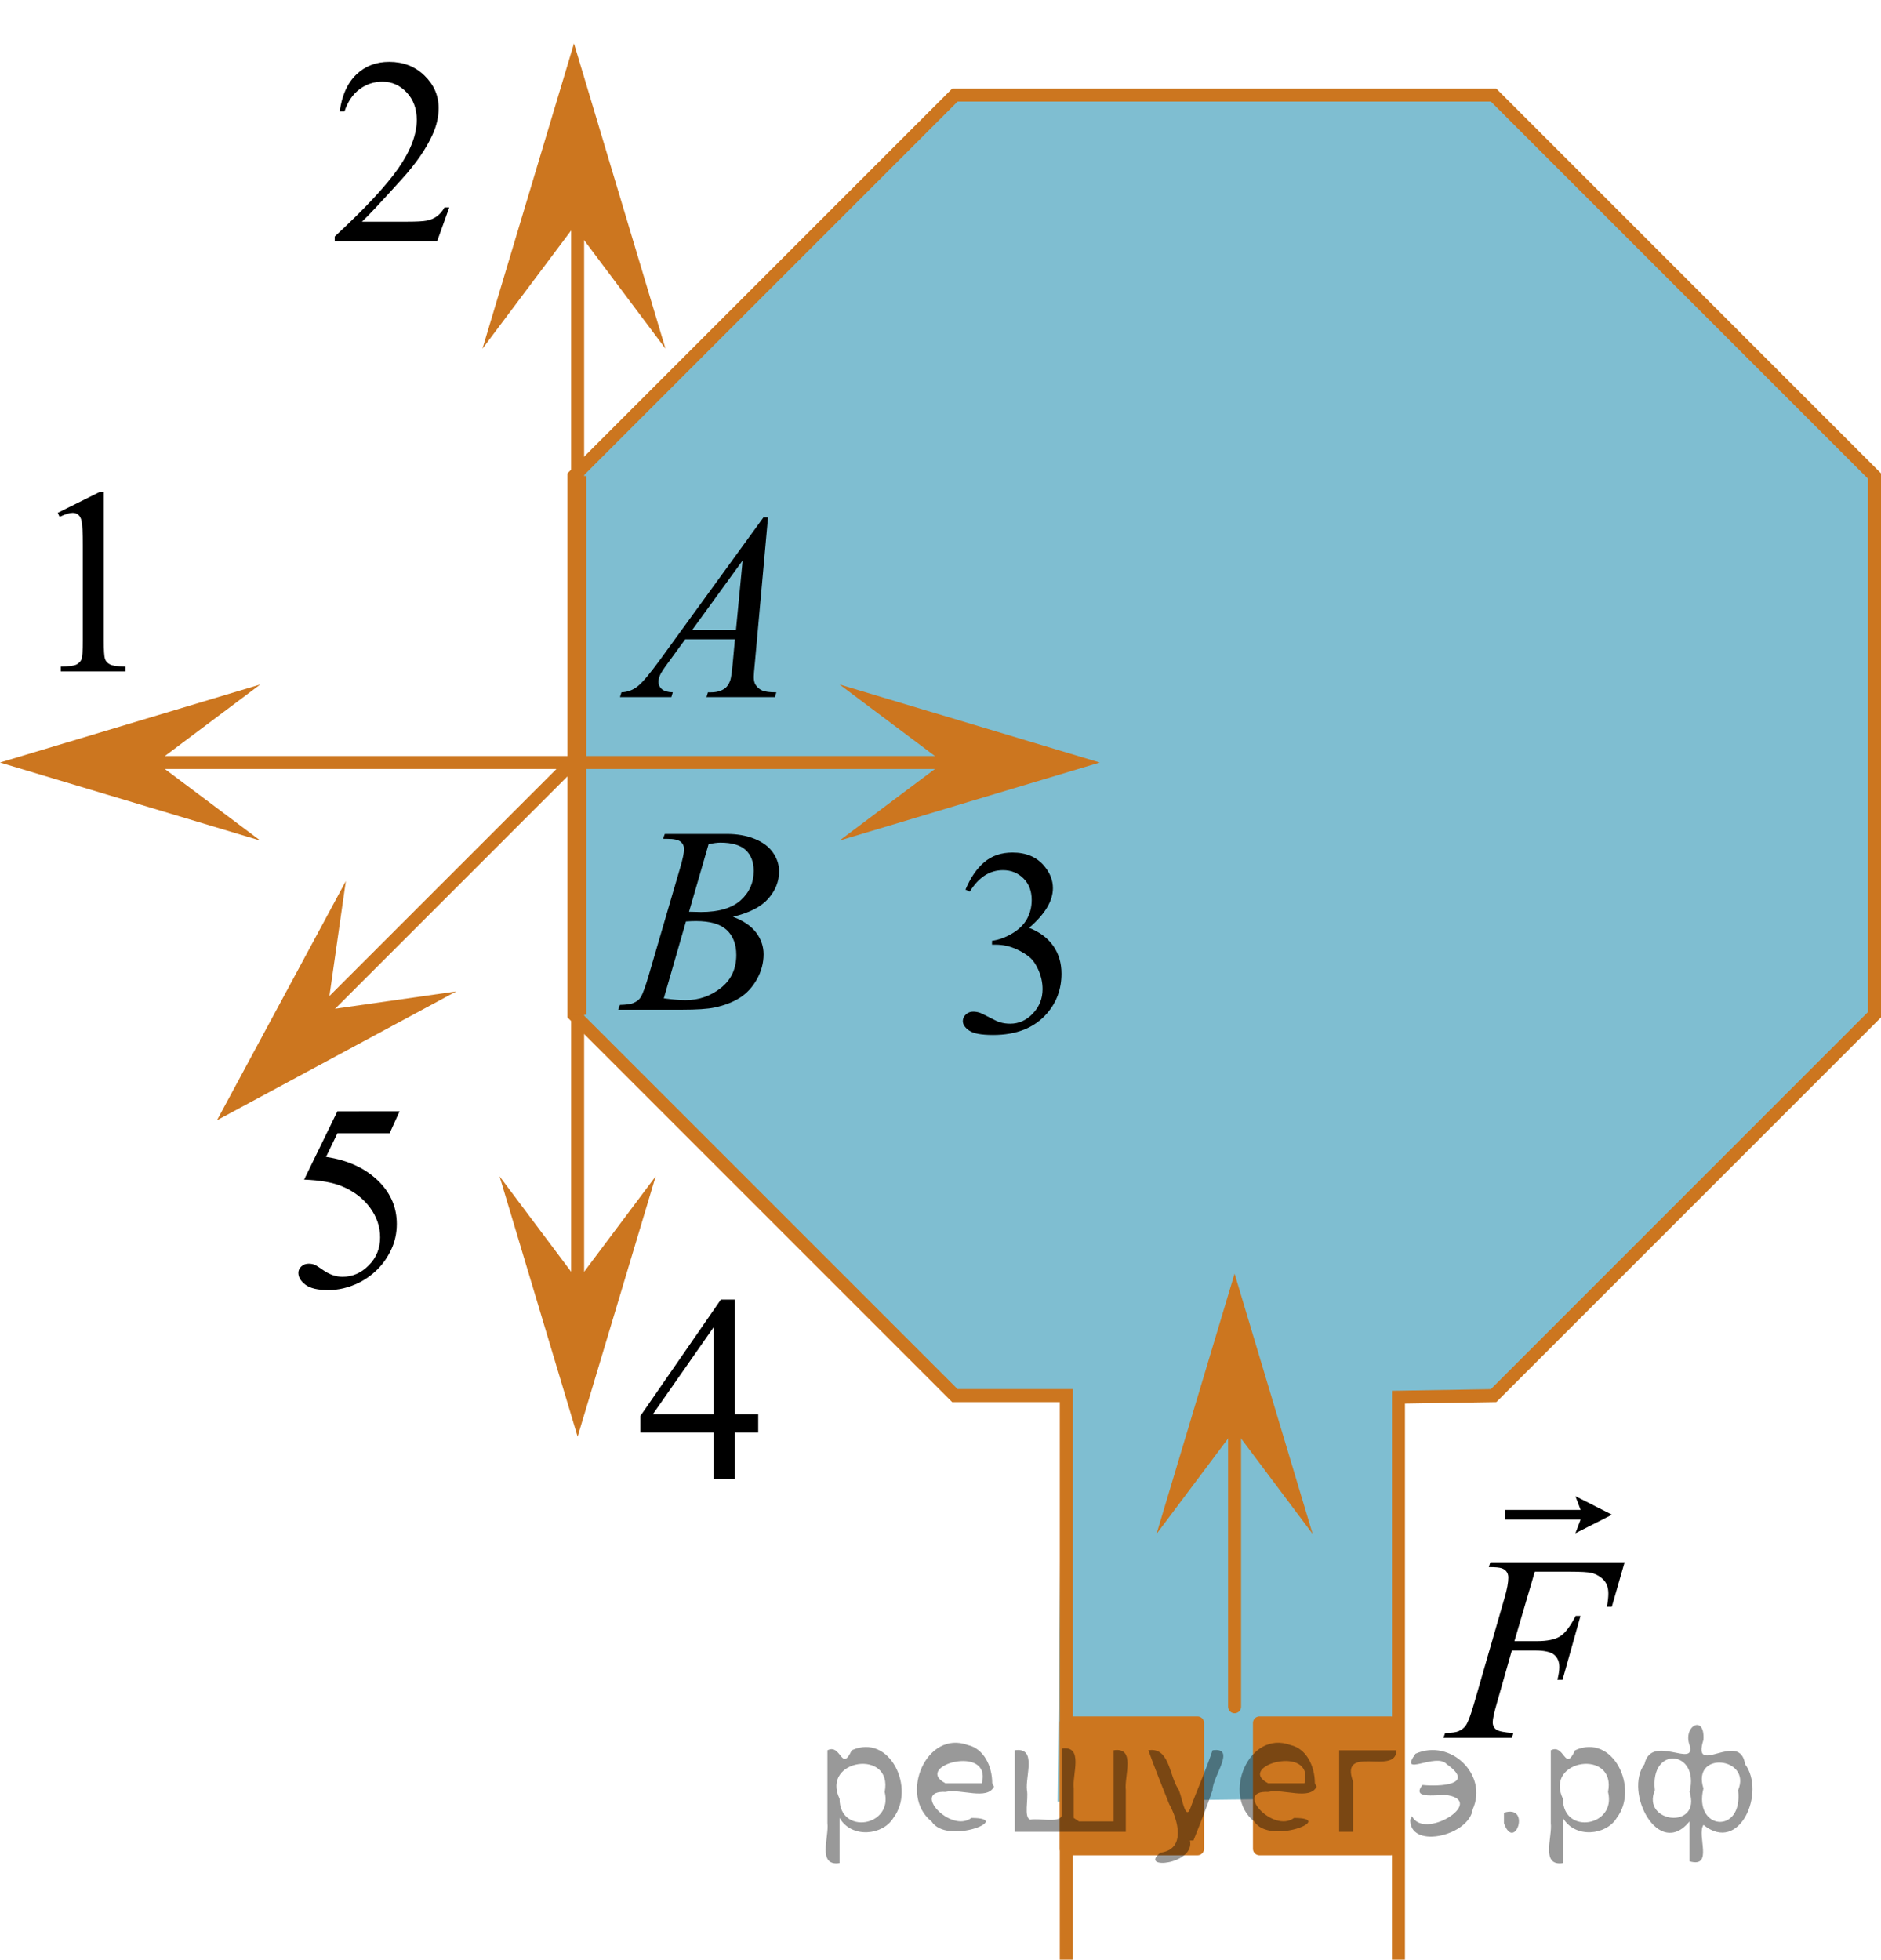 <?xml version="1.0" encoding="utf-8"?>
<!-- Generator: Adobe Illustrator 27.2.0, SVG Export Plug-In . SVG Version: 6.00 Build 0)  -->
<svg version="1.1" id="Слой_1" xmlns="http://www.w3.org/2000/svg" xmlns:xlink="http://www.w3.org/1999/xlink" x="0px" y="0px"
	 width="108.436px" height="112.97px" viewBox="0 0 108.436 112.97" enable-background="new 0 0 108.436 112.97"
	 xml:space="preserve">
<path opacity="0.5" fill="#007EA5" enable-background="new    " d="M80.299,103.624c-6.443,0.08-12.887,0.161-19.33,0.241
	c0.077-7.307,0.154-14.614,0.231-21.921c-0.017-0.497-0.033-0.993-0.05-1.49c-2.141,0-4.281,0-6.422,0
	c-7.32-7.32-14.639-14.639-21.959-21.959c0.071-10.279,0.141-20.559,0.212-30.838
	c7.249-7.392,14.498-14.784,21.747-22.175c10.351,0,20.703,0,31.055,0c7.32,7.32,14.639,14.639,21.959,21.959
	c0,10.351,0,20.703,0,31.055c-7.32,7.32-14.639,14.639-21.959,21.959c-1.828,0.03-3.656,0.06-5.484,0.09
	C80.299,88.238,80.299,95.931,80.299,103.624z"/>
<line fill="none" stroke="#CC761F" stroke-width="0.75" stroke-linecap="round" stroke-linejoin="round" stroke-miterlimit="10" x1="6.921" y1="43.958" x2="57.419" y2="43.958"/>
<line fill="none" stroke="#CC761F" stroke-width="0.75" stroke-linecap="round" stroke-linejoin="round" stroke-miterlimit="10" x1="33.299" y1="11.304" x2="33.299" y2="76.046"/>
<line fill="none" stroke="#CC761F" stroke-width="0.75" stroke-linecap="round" stroke-linejoin="round" stroke-miterlimit="10" x1="71.171" y1="98.39" x2="71.171" y2="78.986"/>
<polygon fill="#CC761F" points="54.395,43.958 48.395,39.458 63.401,43.958 48.395,48.458 "/>
<polygon fill="#CC761F" points="27.812,20.103 33.089,2.506 38.365,20.103 33.089,13.066 "/>
<polygon fill="#CC761F" points="37.799,67.813 33.299,82.82 28.799,67.813 33.299,73.814 "/>
<polygon fill="#CC761F" points="66.671,88.429 71.171,73.422 75.671,88.429 71.171,82.428 "/>
<line fill="none" stroke="#CC761F" stroke-width="0.75" stroke-linecap="round" stroke-linejoin="round" stroke-miterlimit="10" x1="17.848" y1="59.092" x2="32.769" y2="44.17"/>
<polygon fill="#CC761F" points="15.007,48.458 0,43.958 15.007,39.458 9.006,43.958 "/>
<polygon fill="#CC761F" points="26.302,57.153 12.509,64.582 19.938,50.789 18.877,58.214 "/>
<g>
	<g>
		<g>
			<g>
				<g>
					<g>
						<g>
							<g>
								<g>
									<g>
										<g>
											<g>
												<g>
													<g>
														<g>
															<defs>
																<rect id="SVGID_1_" x="34.15" y="71.351" width="12.363" height="16.699"/>
															</defs>
															<clipPath id="SVGID_00000049923798775925611410000006978661439189773730_">
																<use xlink:href="#SVGID_1_"  overflow="visible"/>
															</clipPath>
															<g clip-path="url(#SVGID_00000049923798775925611410000006978661439189773730_)">
																<g enable-background="new    ">
																	<path d="M43.709,81.526v1.062h-1.343v2.676h-1.217v-2.676h-4.235v-0.956l4.641-6.712h0.811v6.606
																		L43.709,81.526L43.709,81.526z M41.149,81.526v-5.029l-3.512,5.029H41.149z"/>
																</g>
															</g>
														</g>
													</g>
												</g>
											</g>
										</g>
									</g>
								</g>
							</g>
						</g>
					</g>
				</g>
			</g>
		</g>
	</g>
</g>
<g>
	<g>
		<g>
			<g>
				<g>
					<g>
						<g>
							<g>
								<g>
									<g>
										<g>
											<g>
												<g>
													<g>
														<g>
															<defs>
																
																	<rect id="SVGID_00000128449627778293358180000004279250285998314424_" x="52.832" y="45.583" width="12.362" height="18.08"/>
															</defs>
															<clipPath id="SVGID_00000025420036232800098350000002276126815742772650_">
																<use xlink:href="#SVGID_00000128449627778293358180000004279250285998314424_"  overflow="visible"/>
															</clipPath>
															<g clip-path="url(#SVGID_00000025420036232800098350000002276126815742772650_)">
																<g enable-background="new    ">
																	<path d="M55.659,51.284c0.285-0.682,0.645-1.209,1.081-1.58c0.435-0.37,0.978-0.556,1.627-0.556
																		c0.802,0,1.416,0.264,1.844,0.791c0.325,0.394,0.487,0.815,0.487,1.263
																		c0,0.737-0.457,1.499-1.372,2.285c0.614,0.244,1.079,0.593,1.395,1.046
																		c0.315,0.453,0.472,0.986,0.472,1.599c0,0.876-0.275,1.636-0.826,2.278
																		c-0.718,0.836-1.759,1.255-3.121,1.255c-0.674,0-1.132-0.085-1.376-0.254
																		c-0.243-0.17-0.365-0.352-0.365-0.546c0-0.144,0.058-0.272,0.174-0.381
																		c0.115-0.109,0.255-0.164,0.417-0.164c0.123,0,0.248,0.019,0.376,0.06
																		c0.084,0.025,0.273,0.116,0.568,0.273c0.295,0.157,0.499,0.25,0.612,0.28
																		c0.182,0.055,0.376,0.082,0.583,0.082c0.501,0,0.938-0.196,1.31-0.59
																		c0.371-0.394,0.557-0.859,0.557-1.397c0-0.394-0.086-0.777-0.258-1.15
																		c-0.128-0.279-0.269-0.49-0.421-0.635c-0.212-0.199-0.502-0.38-0.87-0.542
																		c-0.369-0.161-0.745-0.242-1.129-0.242h-0.236v-0.225c0.389-0.05,0.778-0.191,1.169-0.426
																		c0.392-0.233,0.676-0.516,0.853-0.844c0.177-0.329,0.266-0.69,0.266-1.083
																		c0-0.513-0.158-0.928-0.476-1.244c-0.317-0.315-0.712-0.474-1.185-0.474
																		c-0.763,0-1.399,0.413-1.911,1.239L55.659,51.284z"/>
																</g>
															</g>
														</g>
													</g>
												</g>
											</g>
										</g>
									</g>
								</g>
							</g>
						</g>
					</g>
				</g>
			</g>
		</g>
	</g>
</g>
<g>
	<g>
		<g>
			<g>
				<g>
					<g>
						<g>
							<g>
								<g>
									<g>
										<g>
											<g>
												<g>
													<g>
														<g>
															<defs>
																
																	<rect id="SVGID_00000068653909287529827920000008423323876716795280_" x="14.42" y="60.293" width="12.359" height="18.068"/>
															</defs>
															<clipPath id="SVGID_00000124162660325230551520000000492076453162491323_">
																<use xlink:href="#SVGID_00000068653909287529827920000008423323876716795280_"  overflow="visible"/>
															</clipPath>
															<g clip-path="url(#SVGID_00000124162660325230551520000000492076453162491323_)">
																<g enable-background="new    ">
																	<path d="M23.036,64.064l-0.576,1.27h-3.01l-0.656,1.359c1.303,0.194,2.336,0.685,3.099,1.472
																		c0.654,0.677,0.981,1.474,0.981,2.39c0,0.533-0.107,1.026-0.321,1.48s-0.483,0.839-0.808,1.157
																		s-0.686,0.575-1.085,0.769c-0.565,0.273-1.146,0.411-1.741,0.411c-0.6,0-1.037-0.103-1.31-0.31
																		c-0.273-0.206-0.409-0.435-0.409-0.684c0-0.139,0.056-0.263,0.169-0.369
																		c0.113-0.107,0.256-0.161,0.428-0.161c0.128,0,0.24,0.021,0.335,0.06
																		c0.096,0.04,0.259,0.143,0.491,0.307c0.369,0.259,0.743,0.389,1.122,0.389
																		c0.575,0,1.081-0.221,1.516-0.661c0.435-0.44,0.653-0.978,0.653-1.609
																		c0-0.613-0.194-1.185-0.583-1.715c-0.388-0.53-0.924-0.94-1.608-1.228
																		c-0.536-0.224-1.267-0.353-2.191-0.389l1.918-3.936L23.036,64.064L23.036,64.064z"/>
																</g>
															</g>
														</g>
													</g>
												</g>
											</g>
										</g>
									</g>
								</g>
							</g>
						</g>
					</g>
				</g>
			</g>
		</g>
	</g>
</g>
<g>
	<g>
		<g>
			<g>
				<g>
					<defs>
						<rect id="SVGID_00000158023890580760100320000008812211298357677244_" x="0.712" y="24.781" width="9.53" height="16.699"/>
					</defs>
					<clipPath id="SVGID_00000080906275803610665830000012739444501465403809_">
						<use xlink:href="#SVGID_00000158023890580760100320000008812211298357677244_"  overflow="visible"/>
					</clipPath>
					<g clip-path="url(#SVGID_00000080906275803610665830000012739444501465403809_)">
						<g enable-background="new    ">
							<path d="M3.328,29.566l2.413-1.203h0.241v8.558c0,0.568,0.023,0.922,0.069,1.062
								c0.046,0.14,0.143,0.246,0.289,0.321c0.146,0.074,0.443,0.117,0.893,0.127v0.276H3.502v-0.276
								c0.469-0.01,0.77-0.051,0.907-0.123s0.231-0.17,0.285-0.292s0.08-0.487,0.08-1.095v-5.471
								c0-0.737-0.024-1.211-0.073-1.42c-0.034-0.16-0.096-0.277-0.186-0.352
								c-0.09-0.075-0.198-0.112-0.325-0.112c-0.181,0-0.432,0.077-0.753,0.231L3.328,29.566z"/>
						</g>
					</g>
				</g>
			</g>
		</g>
	</g>
</g>
<g>
	<g>
		<g>
			<g>
				<g>
					<defs>
						<rect id="SVGID_00000146473275413354718940000013852396800749360005_" x="16.438" y="0" width="12.361" height="16.697"/>
					</defs>
					<clipPath id="SVGID_00000089540360736394521530000013475136940412151455_">
						<use xlink:href="#SVGID_00000146473275413354718940000013852396800749360005_"  overflow="visible"/>
					</clipPath>
					<g clip-path="url(#SVGID_00000089540360736394521530000013475136940412151455_)">
						<g enable-background="new    ">
							<path d="M25.899,11.959l-0.7,1.95h-5.902v-0.276c1.736-1.605,2.959-2.915,3.667-3.932
								s1.062-1.945,1.062-2.787c0-0.644-0.194-1.171-0.583-1.585c-0.389-0.413-0.854-0.62-1.395-0.62
								c-0.492,0-0.934,0.145-1.324,0.438c-0.391,0.291-0.68,0.719-0.867,1.281h-0.273
								c0.123-0.922,0.439-1.629,0.948-2.122c0.509-0.494,1.145-0.74,1.906-0.74c0.811,0,1.489,0.264,2.033,0.792
								c0.543,0.528,0.815,1.151,0.815,1.868c0,0.514-0.117,1.027-0.353,1.54c-0.364,0.808-0.954,1.662-1.77,2.563
								c-1.225,1.355-1.99,2.173-2.295,2.451h2.612c0.53,0,0.903-0.019,1.117-0.06s0.407-0.121,0.579-0.243
								s0.322-0.295,0.45-0.519h0.272V11.959z"/>
						</g>
					</g>
				</g>
			</g>
		</g>
	</g>
</g>
<g>
	<g>
		<g>
			<g>
				<g>
					<g>
						<g>
							<g>
								<g>
									<g>
										<g>
											<g>
												<g>
													<g>
														<g>
															<defs>
																
																	<rect id="SVGID_00000029761779244665251140000000496511705953276594_" x="32.769" y="26.274" width="15.125" height="16.694"/>
															</defs>
															<clipPath id="SVGID_00000058569044620869102040000004820794748289022104_">
																<use xlink:href="#SVGID_00000029761779244665251140000000496511705953276594_"  overflow="visible"/>
															</clipPath>
															<g clip-path="url(#SVGID_00000058569044620869102040000004820794748289022104_)">
																<g enable-background="new    ">
																	<path d="M44.274,29.823l-0.761,8.431c-0.04,0.394-0.06,0.652-0.06,0.777
																		c0,0.199,0.037,0.351,0.111,0.456c0.093,0.144,0.22,0.251,0.38,0.321
																		c0.16,0.069,0.43,0.104,0.809,0.104l-0.081,0.276h-3.944l0.082-0.276h0.17
																		c0.319,0,0.58-0.07,0.782-0.209c0.143-0.095,0.254-0.252,0.333-0.472
																		c0.054-0.154,0.105-0.518,0.154-1.091l0.118-1.285h-2.865l-1.02,1.397
																		c-0.231,0.314-0.376,0.539-0.435,0.676c-0.059,0.138-0.089,0.266-0.089,0.386
																		c0,0.159,0.065,0.296,0.192,0.41c0.128,0.115,0.34,0.178,0.635,0.188l-0.081,0.276h-2.962
																		l0.082-0.276c0.364-0.015,0.685-0.139,0.964-0.37c0.277-0.231,0.692-0.727,1.244-1.483
																		l5.982-8.236h0.259V29.823z M42.811,32.311l-2.902,3.999h2.519L42.811,32.311z"/>
																</g>
															</g>
														</g>
													</g>
												</g>
											</g>
										</g>
									</g>
								</g>
							</g>
						</g>
					</g>
				</g>
			</g>
		</g>
	</g>
</g>
<g>
	<g>
		<g>
			<g>
				<g>
					<g>
						<g>
							<g>
								<g>
									<g>
										<g>
											<g>
												<g>
													<g>
														<g>
															<g>
																<defs>
																	
																		<rect id="SVGID_00000039127169846567869920000003675155142998959807_" x="33.02" y="44.297" width="15.124" height="16.695"/>
																</defs>
																<clipPath id="SVGID_00000020368583119556082820000006494548484008861319_">
																	<use xlink:href="#SVGID_00000039127169846567869920000003675155142998959807_"  overflow="visible"/>
																</clipPath>
																<g clip-path="url(#SVGID_00000020368583119556082820000006494548484008861319_)">
																	<g enable-background="new    ">
																		<path d="M38.222,48.352l0.102-0.277h3.575c0.601,0,1.136,0.095,1.605,0.284
																			c0.471,0.19,0.822,0.454,1.057,0.792c0.233,0.339,0.351,0.697,0.351,1.076
																			c0,0.583-0.208,1.11-0.624,1.581s-1.095,0.818-2.034,1.042c0.606,0.231,1.051,0.534,1.336,0.912
																			c0.286,0.379,0.429,0.795,0.429,1.248c0,0.504-0.128,0.984-0.384,1.442
																			c-0.257,0.459-0.585,0.815-0.986,1.069s-0.885,0.44-1.451,0.56
																			c-0.403,0.085-1.034,0.127-1.891,0.127h-3.67l0.096-0.276c0.384-0.01,0.645-0.048,0.783-0.112
																			c0.196-0.085,0.337-0.196,0.421-0.336c0.118-0.19,0.275-0.623,0.473-1.301l1.794-6.136
																			c0.153-0.518,0.23-0.882,0.23-1.091c0-0.185-0.068-0.33-0.203-0.438
																			c-0.136-0.107-0.393-0.161-0.771-0.161C38.374,48.36,38.295,48.357,38.222,48.352z M38.266,57.553
																			c0.531,0.069,0.947,0.104,1.248,0.104c0.768,0,1.448-0.234,2.042-0.703
																			c0.593-0.468,0.89-1.103,0.89-1.905c0-0.613-0.184-1.092-0.55-1.435
																			c-0.367-0.344-0.959-0.516-1.776-0.516c-0.157,0-0.35,0.008-0.576,0.022L38.266,57.553z
																			 M39.721,52.56c0.319,0.01,0.551,0.016,0.694,0.016c1.023,0,1.785-0.227,2.285-0.677
																			c0.5-0.451,0.75-1.015,0.75-1.693c0-0.513-0.153-0.913-0.458-1.2
																			c-0.306-0.287-0.793-0.43-1.463-0.43c-0.177,0-0.403,0.03-0.679,0.09L39.721,52.56z"/>
																	</g>
																</g>
															</g>
														</g>
													</g>
												</g>
											</g>
										</g>
									</g>
								</g>
							</g>
						</g>
					</g>
				</g>
			</g>
		</g>
	</g>
</g>
<g>
	<g>
		<g>
			<g>
				<g>
					<g>
						<g>
							<g>
								<g>
									<g>
										<g>
											<g>
												<g>
													<g>
														<g>
															<g>
																<g>
																	<defs>
																		
																			<rect id="SVGID_00000006682736889786640520000004472566536505564319_" x="80.618" y="82.116" width="16.438" height="20.835"/>
																	</defs>
																	<clipPath id="SVGID_00000090253262267869677050000017780643732034508982_">
																		<use xlink:href="#SVGID_00000006682736889786640520000004472566536505564319_"  overflow="visible"/>
																	</clipPath>
																	<g clip-path="url(#SVGID_00000090253262267869677050000017780643732034508982_)">
																		<g enable-background="new    ">
																			<path d="M88.48,90.601l-1.177,4.007h1.31c0.589,0,1.028-0.092,1.32-0.275
																				c0.292-0.185,0.593-0.577,0.901-1.18h0.279l-1.037,3.687h-0.294
																				c0.073-0.299,0.11-0.545,0.11-0.739c0-0.303-0.1-0.538-0.298-0.705
																				c-0.199-0.166-0.57-0.25-1.115-0.25h-1.324l-0.868,3.052c-0.156,0.543-0.235,0.903-0.235,1.082
																				c0,0.185,0.067,0.326,0.202,0.426c0.136,0.1,0.465,0.167,0.99,0.201l-0.089,0.276h-3.943
																				l0.096-0.276c0.383-0.01,0.638-0.045,0.766-0.104c0.196-0.084,0.341-0.198,0.434-0.343
																				c0.133-0.204,0.29-0.624,0.471-1.262l1.759-6.096c0.143-0.492,0.213-0.878,0.213-1.156
																				c0-0.13-0.031-0.24-0.096-0.332c-0.064-0.093-0.158-0.161-0.283-0.205
																				c-0.125-0.045-0.374-0.067-0.746-0.067l0.088-0.276h7.74l-0.736,2.56H92.637
																				c0.054-0.309,0.081-0.562,0.081-0.762c0-0.328-0.09-0.588-0.269-0.779
																				c-0.18-0.191-0.408-0.327-0.689-0.406c-0.196-0.05-0.635-0.075-1.316-0.075H88.48z"/>
																		</g>
																	</g>
																</g>
															</g>
														</g>
													</g>
												</g>
											</g>
										</g>
									</g>
								</g>
							</g>
						</g>
					</g>
				</g>
			</g>
		</g>
		<g>
			<g>
				<g>
					<g>
						<g>
							<g>
								<g>
									<g>
										<g>
											<g>
												<g>
													<g>
														<g>
															<g>
																<g>
																	<defs>
																		
																			<rect id="SVGID_00000015353744262400707560000011784881720756757906_" x="80.618" y="82.116" width="16.438" height="20.835"/>
																	</defs>
																	<clipPath id="SVGID_00000149380359643719364020000011964423200088164790_">
																		<use xlink:href="#SVGID_00000015353744262400707560000011784881720756757906_"  overflow="visible"/>
																	</clipPath>
																	<g clip-path="url(#SVGID_00000149380359643719364020000011964423200088164790_)">
																		<g enable-background="new    ">
																			<path d="M90.819,88.39l0.301-0.795h-4.369v-0.55h4.369l-0.301-0.795l2.109,1.07L90.819,88.39z"
																				/>
																		</g>
																	</g>
																</g>
															</g>
														</g>
													</g>
												</g>
											</g>
										</g>
									</g>
								</g>
							</g>
						</g>
					</g>
				</g>
			</g>
		</g>
	</g>
</g>
<path fill="#FF8800" d="M35.275,76.949"/>
<rect x="61.469" y="99.324" fill="#CC761F" stroke="#CC761F" stroke-width="0.75" stroke-linecap="round" stroke-linejoin="round" stroke-miterlimit="10" width="7.567" height="7.253"/>
<path fill="none" stroke="#CC761F" stroke-width="0.75" stroke-miterlimit="10" d="M61.469,112.97c0-10.838,0-21.677,0-32.516
	c-2.141,0-4.281,0-6.422,0l-21.959-21.959V27.441l21.959-21.959h31.055l21.959,21.959v31.055l-21.959,21.959
	c-1.828,0.03-3.656,0.06-5.484,0.09c0,10.809,0,21.617,0,32.425"/>
<path fill="none" stroke="#000000" stroke-width="0.75" stroke-miterlimit="10" d="M61.469,112.97"/>
<path fill="none" stroke="#000000" stroke-width="0.75" stroke-miterlimit="10" d="M80.618,112.97"/>
<rect x="72.605" y="99.324" fill="#CC761F" stroke="#CC761F" stroke-width="0.75" stroke-linecap="round" stroke-linejoin="round" stroke-miterlimit="10" width="7.567" height="7.253"/>
<line fill="none" stroke="#CC761F" stroke-miterlimit="10" x1="33.299" y1="58.496" x2="33.299" y2="27.441"/>
<g style="stroke:none;fill:#000;fill-opacity:0.4" > <path d="m 48.4,104.9 c 0,0.8 0,1.6 0,2.5 -1.3,0.2 -0.6,-1.5 -0.7,-2.3 0,-1.4 0,-2.8 0,-4.2 0.8,-0.4 0.8,1.3 1.4,0.0 2.2,-1.0 3.7,2.2 2.4,3.9 -0.6,1.0 -2.4,1.2 -3.1,0.0 z m 2.6,-1.6 c 0.5,-2.5 -3.7,-1.9 -2.6,0.4 0.0,2.1 3.1,1.6 2.6,-0.4 z" /> <path d="m 57.3,103.0 c -0.4,0.8 -1.9,0.1 -2.8,0.3 -2.0,-0.1 0.3,2.4 1.5,1.5 2.5,0.0 -1.4,1.6 -2.3,0.2 -1.9,-1.5 -0.3,-5.3 2.1,-4.4 0.9,0.2 1.4,1.2 1.4,2.2 z m -0.7,-0.2 c 0.6,-2.3 -4.0,-1.0 -2.1,0.0 0.7,0 1.4,-0.0 2.1,-0.0 z" /> <path d="m 62.2,105.0 c 0.6,0 1.3,0 2.0,0 0,-1.3 0,-2.7 0,-4.1 1.3,-0.2 0.6,1.5 0.7,2.3 0,0.8 0,1.6 0,2.4 -2.1,0 -4.2,0 -6.4,0 0,-1.5 0,-3.1 0,-4.7 1.3,-0.2 0.6,1.5 0.7,2.3 0.1,0.5 -0.2,1.6 0.2,1.7 0.5,-0.1 1.6,0.2 1.8,-0.2 0,-1.3 0,-2.6 0,-3.9 1.3,-0.2 0.6,1.5 0.7,2.3 0,0.5 0,1.1 0,1.7 z" /> <path d="m 68.6,106.1 c 0.3,1.4 -3.0,1.7 -1.7,0.7 1.5,-0.2 1.0,-1.9 0.5,-2.8 -0.4,-1.0 -0.8,-2.0 -1.2,-3.1 1.2,-0.2 1.2,1.4 1.7,2.2 0.2,0.2 0.4,1.9 0.7,1.2 0.4,-1.1 0.9,-2.2 1.3,-3.4 1.4,-0.2 0.0,1.5 -0.0,2.3 -0.3,0.9 -0.7,1.9 -1.1,2.9 z" /> <path d="m 75.9,103.0 c -0.4,0.8 -1.9,0.1 -2.8,0.3 -2.0,-0.1 0.3,2.4 1.5,1.5 2.5,0.0 -1.4,1.6 -2.3,0.2 -1.9,-1.5 -0.3,-5.3 2.1,-4.4 0.9,0.2 1.4,1.2 1.4,2.2 z m -0.7,-0.2 c 0.6,-2.3 -4.0,-1.0 -2.1,0.0 0.7,0 1.4,-0.0 2.1,-0.0 z" /> <path d="m 77.2,105.6 c 0,-1.5 0,-3.1 0,-4.7 1.1,0 2.2,0 3.3,0 0.0,1.5 -3.3,-0.4 -2.5,1.8 0,0.9 0,1.9 0,2.9 -0.2,0 -0.5,0 -0.7,0 z" /> <path d="m 81.4,104.7 c 0.7,1.4 4.2,-0.8 2.1,-1.2 -0.5,-0.1 -2.2,0.3 -1.5,-0.6 1.0,0.1 3.1,0.0 1.4,-1.2 -0.6,-0.7 -2.8,0.8 -1.8,-0.6 2.0,-0.9 4.2,1.2 3.3,3.2 -0.2,1.5 -3.5,2.3 -3.6,0.7 l 0,-0.1 0,-0.0 0,0 z" /> <path d="m 86.7,104.5 c 1.6,-0.5 0.6,2.3 -0.0,0.6 -0.0,-0.2 0.0,-0.4 0.0,-0.6 z" /> <path d="m 90.1,104.9 c 0,0.8 0,1.6 0,2.5 -1.3,0.2 -0.6,-1.5 -0.7,-2.3 0,-1.4 0,-2.8 0,-4.2 0.8,-0.4 0.8,1.3 1.4,0.0 2.2,-1.0 3.7,2.2 2.4,3.9 -0.6,1.0 -2.4,1.2 -3.1,0.0 z m 2.6,-1.6 c 0.5,-2.5 -3.7,-1.9 -2.6,0.4 0.0,2.1 3.1,1.6 2.6,-0.4 z" /> <path d="m 95.4,103.2 c -0.8,1.9 2.7,2.3 2.0,0.1 0.6,-2.4 -2.3,-2.7 -2.0,-0.1 z m 2.0,4.2 c 0,-0.8 0,-1.6 0,-2.4 -1.8,2.2 -3.8,-1.7 -2.6,-3.3 0.4,-1.8 3.0,0.3 2.6,-1.1 -0.4,-1.1 0.9,-1.8 0.8,-0.3 -0.7,2.2 2.1,-0.6 2.4,1.4 1.2,1.6 -0.3,5.2 -2.4,3.5 -0.4,0.6 0.6,2.5 -0.8,2.1 z m 2.8,-4.2 c 0.8,-1.9 -2.7,-2.3 -2.0,-0.1 -0.6,2.4 2.3,2.7 2.0,0.1 z" /> </g></svg>

<!--File created and owned by https://sdamgia.ru. Copying is prohibited. All rights reserved.-->
